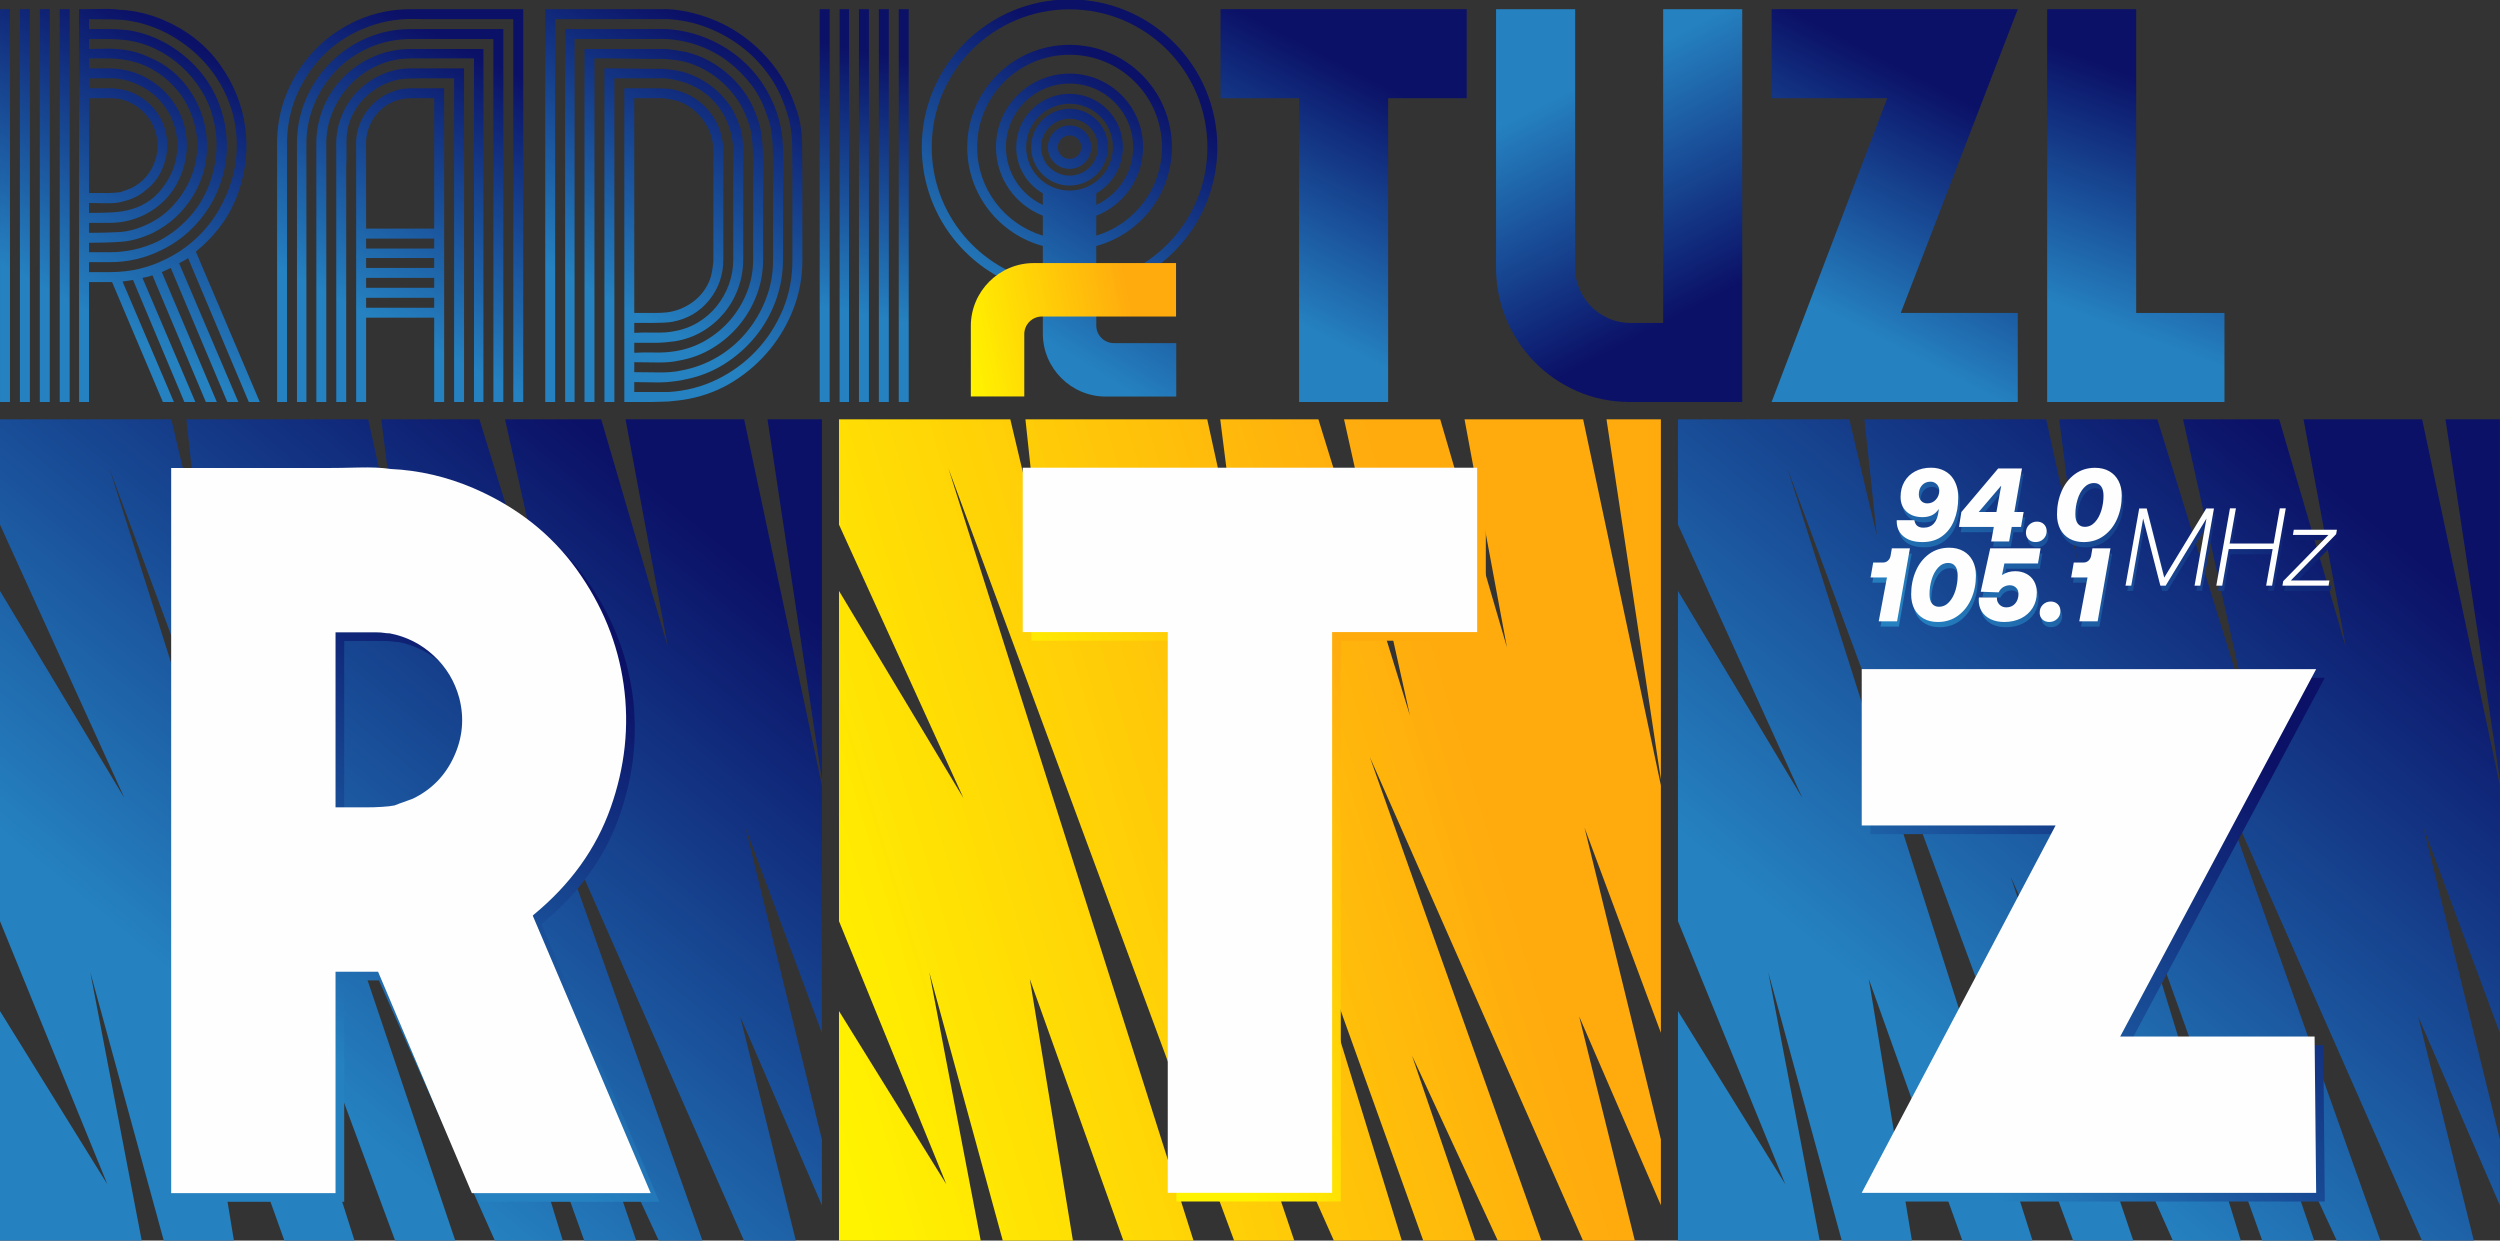 <?xml version="1.0" encoding="UTF-8"?>
<!DOCTYPE svg PUBLIC "-//W3C//DTD SVG 1.1//EN" "http://www.w3.org/Graphics/SVG/1.1/DTD/svg11.dtd">
<!-- Creator: CorelDRAW -->
<svg xmlns="http://www.w3.org/2000/svg" xml:space="preserve" width="800px" height="397px" style="shape-rendering:geometricPrecision; text-rendering:geometricPrecision; image-rendering:optimizeQuality; fill-rule:evenodd; clip-rule:evenodd"
viewBox="0 0 800 397"
 xmlns:xlink="http://www.w3.org/1999/xlink">
 <rect x="0" y="0" width="800" height="397" fill="#333333" stroke="none"/>
 <defs>
  <style type="text/css">
   <![CDATA[
    .fil6 {fill:#FEFEFE}
    .fil18 {fill:#FEFEFE}
    .fil5 {fill:#FEFEFE;fill-rule:nonzero}
    .fil20 {fill:#FEFEFE;fill-rule:nonzero}
    .fil17 {fill:url(#id0)}
    .fil12 {fill:url(#id1)}
    .fil2 {fill:url(#id2)}
    .fil15 {fill:url(#id3)}
    .fil7 {fill:url(#id4)}
    .fil14 {fill:url(#id5)}
    .fil16 {fill:url(#id6)}
    .fil4 {fill:url(#id7)}
    .fil0 {fill:url(#id8)}
    .fil3 {fill:url(#id9)}
    .fil19 {fill:url(#id10);fill-rule:nonzero}
    .fil11 {fill:url(#id11);fill-rule:nonzero}
    .fil1 {fill:url(#id12);fill-rule:nonzero}
    .fil8 {fill:url(#id13);fill-rule:nonzero}
    .fil10 {fill:url(#id14);fill-rule:nonzero}
    .fil13 {fill:url(#id15);fill-rule:nonzero}
    .fil9 {fill:url(#id16);fill-rule:nonzero}
   ]]>
  </style>
  <linearGradient id="id0" gradientUnits="userSpaceOnUse" x1="730.244" y1="249.466" x2="612.21" y2="351.915">
   <stop offset="0" style="stop-color:#0B1167"/>
   <stop offset="1" style="stop-color:#2581C0"/>
  </linearGradient>
  <linearGradient id="id1" gradientUnits="userSpaceOnUse" x1="364.084" y1="109.089" x2="310.254" y2="119.625">
   <stop offset="0" style="stop-color:#FFAB0E"/>
   <stop offset="1" style="stop-color:#FFF300"/>
  </linearGradient>
  <linearGradient id="id2" gradientUnits="userSpaceOnUse" xlink:href="#id1" x1="483.913" y1="287.183" x2="265.352" y2="353.006">
  </linearGradient>
  <linearGradient id="id3" gradientUnits="userSpaceOnUse" xlink:href="#id0" x1="697.011" y1="29.715" x2="669.906" y2="101.862">
  </linearGradient>
  <linearGradient id="id4" gradientUnits="userSpaceOnUse" xlink:href="#id0" x1="364.696" y1="27.123" x2="319.814" y2="99.586">
  </linearGradient>
  <linearGradient id="id5" gradientUnits="userSpaceOnUse" xlink:href="#id0" x1="448.423" y1="30.387" x2="411.492" y2="101.19">
  </linearGradient>
  <linearGradient id="id6" gradientUnits="userSpaceOnUse" xlink:href="#id0" x1="624.767" y1="30.387" x2="587.837" y2="101.19">
  </linearGradient>
  <linearGradient id="id7" gradientUnits="userSpaceOnUse" xlink:href="#id0" x1="760.074" y1="167.189" x2="620.215" y2="335.218">
  </linearGradient>
  <linearGradient id="id8" gradientUnits="userSpaceOnUse" xlink:href="#id0" x1="223.114" y1="167.19" x2="83.26" y2="335.216">
  </linearGradient>
  <linearGradient id="id9" gradientUnits="userSpaceOnUse" xlink:href="#id1" x1="448.673" y1="246.391" x2="356.835" y2="290.528">
  </linearGradient>
  <linearGradient id="id10" gradientUnits="userSpaceOnUse" xlink:href="#id0" x1="710.035" y1="131.879" x2="637.514" y2="220.173">
  </linearGradient>
  <linearGradient id="id11" gradientUnits="userSpaceOnUse" xlink:href="#id0" x1="286.587" y1="18.028" x2="271.18" y2="99.695">
  </linearGradient>
  <linearGradient id="id12" gradientUnits="userSpaceOnUse" xlink:href="#id0" x1="170.385" y1="202.777" x2="98.169" y2="334.073">
  </linearGradient>
  <linearGradient id="id13" gradientUnits="userSpaceOnUse" xlink:href="#id0" x1="70.418" y1="18.811" x2="26.426" y2="98.798">
  </linearGradient>
  <linearGradient id="id14" gradientUnits="userSpaceOnUse" xlink:href="#id0" x1="244.159" y1="18.934" x2="200.645" y2="98.789">
  </linearGradient>
  <linearGradient id="id15" gradientUnits="userSpaceOnUse" xlink:href="#id0" x1="536.548" y1="101.202" x2="499.599" y2="30.376">
  </linearGradient>
  <linearGradient id="id16" gradientUnits="userSpaceOnUse" xlink:href="#id0" x1="155.288" y1="19.082" x2="113.786" y2="98.641">
  </linearGradient>
 </defs>
 <g id="Layer_x0020_1">
  <g id="_451970432">
   <path id="_450755688" class="fil0" d="M-0.001 397.193l0 -73.651 34.355 55.43 -34.355 -84.196 0 -105.685 39.826 66.302 -39.826 -87.507 0 -33.702 54.822 0 8.818 37.213 -3.982 -37.213 58.176 0 9.847 44.936 -5.683 -44.936 31.408 0 29.308 94.818 -21.097 -94.818 30.774 0 21.351 72.969 -13.57 -72.969 37.955 0 24.881 117.148 0 79.179 -24.445 -65.672 24.445 99.795 0 21.06 -26.16 -60.454 17.87 71.952 -16.552 0 -68.325 -154.996 55.008 154.996 -13.948 0 -27.544 -59.414 20.309 59.414 -16.63 0 -47.769 -133.11 40.891 133.11 -21.71 0 -52.006 -116.698 39.311 116.698 -19.241 0 -91.514 -247.358 78.514 247.358 -22.441 0 -30.005 -83.873 13.827 83.873 -22.434 0 -23.576 -86.125 16.507 86.125 -45.39 0zm245.6 -263.008l17.408 0 0 115.299 -17.408 -115.299z"/>
   <path id="_450754368" class="fil1" d="M110.145 261.127l4.332 0 5.258 0c1.856,0 3.605,-0.046 5.259,-0.156 1.649,-0.098 2.987,-0.253 4.023,-0.461 1.028,-0.413 2.011,-0.775 2.937,-1.084 0.93,-0.311 1.905,-0.667 2.941,-1.082 5.98,-2.887 10.363,-7.372 13.148,-13.459 2.785,-6.083 3.351,-12.321 1.703,-18.718 -1.447,-5.36 -4.179,-9.901 -8.2,-13.613 -4.02,-3.712 -8.714,-6.083 -14.078,-7.116 -0.618,0 -1.237,-0.048 -1.857,-0.155 -0.618,-0.102 -1.343,-0.154 -2.165,-0.154l-13.303 0 0 55.997zm43.623 123.447l-30.011 -70.85 -13.612 0 0 70.85 -5.88 0 -46.716 0 0 -232.041 46.716 0 3.093 0c2.679,0 6.083,-0.046 10.21,-0.156 4.126,-0.099 7.527,0.054 10.212,0.467 9.073,0.415 17.942,2.474 26.608,6.187 13.815,5.983 24.799,14.649 32.95,25.989 8.143,11.347 13.147,23.619 15.004,36.817 1.856,13.202 0.464,26.35 -4.178,39.445 -4.642,13.102 -12.837,24.496 -24.596,34.187l-0.309 0.311 37.747 88.794 -57.237 0z"/>
   <path id="_450754944" class="fil2" d="M268.478 397.193l0 -73.651 34.355 55.43 -34.355 -84.196 0 -105.685 39.826 66.302 -39.826 -87.507 0 -33.702 54.822 0 8.818 37.213 -3.982 -37.213 58.176 0 9.847 44.936 -5.683 -44.936 31.408 0 29.308 94.818 -21.097 -94.818 30.775 0 21.35 72.969 -13.57 -72.969 37.955 0 24.881 117.148 0 79.178 -24.445 -65.671 24.445 99.795 0 21.06 -26.16 -60.455 17.87 71.953 -16.552 0 -68.325 -154.996 55.008 154.996 -13.948 0 -27.544 -59.414 20.309 59.414 -16.63 0 -47.769 -133.112 40.891 133.112 -21.71 0 -52.006 -116.698 39.312 116.698 -19.243 0 -91.514 -247.358 78.514 247.358 -22.441 0 -30.005 -83.873 13.827 83.873 -22.434 0 -23.576 -86.125 16.508 86.125 -45.391 0zm245.6 -263.008l17.408 0 0 115.299 -17.408 -115.299z"/>
   <polygon id="_450754536" class="fil3" points="376.456,384.48 429.053,384.48 429.053,205.035 475.461,205.035 475.461,152.439 330.048,152.439 330.048,205.035 376.456,205.035 "/>
   <path id="_450754680" class="fil4" d="M536.953 397.193l0 -73.651 34.355 55.43 -34.355 -84.196 0 -105.685 39.826 66.301 -39.826 -87.507 0 -33.7 54.822 0 8.818 37.212 -3.98 -37.212 58.176 0 9.846 44.936 -5.683 -44.936 31.409 0 29.307 94.817 -21.097 -94.817 30.775 0 21.35 72.969 -13.57 -72.969 37.956 0 24.88 117.147 0 79.179 -24.445 -65.672 24.445 99.796 0 21.06 -26.16 -60.455 17.871 71.953 -16.553 0 -68.325 -154.996 55.009 154.996 -13.948 0 -27.544 -59.414 20.308 59.414 -16.629 0 -47.769 -133.112 40.89 133.112 -21.709 0 -52.008 -116.699 39.312 116.699 -19.241 0 -91.514 -247.358 78.514 247.358 -22.442 0 -30.005 -83.873 13.827 83.873 -22.433 0 -23.576 -86.125 16.507 86.125 -45.391 0zm245.6 -263.008l17.408 0 0 115.299 -17.408 -115.299z"/>
   <path id="_450754704" class="fil5" d="M107.373 258.355l4.331 0 5.259 0c1.856,0 3.605,-0.046 5.259,-0.156 1.649,-0.098 2.987,-0.253 4.023,-0.461 1.028,-0.413 2.011,-0.776 2.937,-1.084 0.93,-0.311 1.905,-0.667 2.941,-1.082 5.98,-2.887 10.363,-7.372 13.148,-13.459 2.785,-6.083 3.35,-12.321 1.703,-18.718 -1.447,-5.36 -4.179,-9.901 -8.2,-13.613 -4.02,-3.712 -8.715,-6.083 -14.078,-7.116 -0.618,0 -1.237,-0.048 -1.858,-0.155 -0.617,-0.103 -1.342,-0.155 -2.164,-0.155l-13.303 0 0 55.998zm43.623 123.447l-30.012 -70.85 -13.611 0 0 70.85 -5.88 0 -46.717 0 0 -232.041 46.717 0 3.093 0c2.679,0 6.083,-0.047 10.21,-0.156 4.124,-0.099 7.527,0.053 10.211,0.467 9.074,0.415 17.943,2.474 26.608,6.187 13.817,5.983 24.8,14.648 32.95,25.989 8.143,11.347 13.147,23.617 15.005,36.816 1.856,13.204 0.464,26.352 -4.178,39.447 -4.642,13.102 -12.839,24.496 -24.596,34.187l-0.311 0.311 37.747 88.794 -57.236 0z"/>
   <polygon id="_450754608" class="fil6" points="373.684,381.708 426.28,381.708 426.28,202.263 472.689,202.263 472.689,149.667 327.276,149.667 327.276,202.263 373.684,202.263 "/>
   <g>
    <path id="_451954480" class="fil7" d="M350.807 93.613c22.036,-4.025 38.736,-23.322 38.736,-46.519 0,-26.118 -21.168,-47.288 -47.288,-47.288 -26.115,0 -47.288,21.17 -47.288,47.288 0,23.199 16.704,42.496 38.74,46.519l0 13.155c0,11.074 9.058,20.134 20.13,20.134l22.563 0 0 -17.105 -19.956 0c-3.098,0 -5.636,-2.531 -5.636,-5.632l0 -10.553zm-17.1 -14.897l0 11.653c-20.268,-3.979 -35.556,-21.84 -35.556,-43.275 0,-24.358 19.746,-44.106 44.104,-44.106 24.363,0 44.108,19.748 44.108,44.106 0,21.432 -15.289,39.291 -35.556,43.272l0 -11.653c13.936,-3.763 24.196,-16.495 24.196,-31.619 0,-18.084 -14.662,-32.748 -32.748,-32.748 -18.084,0 -32.744,14.665 -32.744,32.748 0,15.126 10.258,27.859 24.196,31.622zm17.1 -9.689l0 6.374c12.161,-3.667 21.014,-14.949 21.014,-28.308 0,-16.329 -13.236,-29.567 -29.567,-29.567 -16.326,0 -29.562,13.238 -29.562,29.567 0,13.358 8.856,24.643 21.014,28.31l0 -6.377c-8.771,-3.424 -14.986,-11.952 -14.986,-21.933 0,-12.996 10.54,-23.536 23.534,-23.536 12.996,0 23.538,10.54 23.538,23.536 0,9.979 -6.217,18.509 -14.986,21.933zm0 -7.157l0 3.697c6.969,-3.232 11.802,-10.286 11.802,-18.473 0,-11.241 -9.111,-20.352 -20.354,-20.352 -11.236,0 -20.352,9.111 -20.352,20.352 0,8.186 4.835,15.243 11.804,18.473l0 -3.697c-5.095,-2.954 -8.52,-8.464 -8.52,-14.773 0,-9.431 7.644,-17.073 17.068,-17.073 9.429,0 17.07,7.644 17.07,17.073 0,6.309 -3.425,11.822 -8.518,14.773zm-8.552 -28.662c7.671,0 13.889,6.217 13.889,13.889 0,7.669 -6.217,13.884 -13.889,13.884 -7.667,0 -13.886,-6.215 -13.886,-13.884 0,-7.671 6.22,-13.889 13.886,-13.889zm0 1.598c6.788,0 12.291,5.504 12.291,12.288 0,6.783 -5.503,12.286 -12.291,12.286 -6.784,0 -12.286,-5.503 -12.286,-12.286 0,-6.784 5.502,-12.288 12.286,-12.288zm0 3.184c5.029,0 9.104,4.077 9.104,9.104 0,5.028 -4.075,9.103 -9.104,9.103 -5.029,0 -9.102,-4.075 -9.102,-9.103 0,-5.027 4.072,-9.104 9.102,-9.104zm0 2.159c3.836,0 6.945,3.111 6.945,6.945 0,3.834 -3.109,6.945 -6.945,6.945 -3.834,0 -6.943,-3.111 -6.943,-6.945 0,-3.834 3.109,-6.945 6.943,-6.945zm0 3.184c2.079,0 3.763,1.684 3.763,3.761 0,2.079 -1.684,3.761 -3.763,3.761 -2.074,0 -3.761,-1.682 -3.761,-3.761 0,-2.076 1.687,-3.761 3.761,-3.761z"/>
    <path id="_451954456" class="fil8" d="M28.494 61.766l2.347 0 2.849 0c1.005,0 1.954,-0.025 2.85,-0.084 0.893,-0.054 1.618,-0.138 2.179,-0.25 0.556,-0.223 1.089,-0.419 1.591,-0.587 0.503,-0.168 1.032,-0.361 1.593,-0.587 3.239,-1.564 5.614,-3.992 7.122,-7.29 1.509,-3.295 1.815,-6.676 0.922,-10.14 -0.783,-2.904 -2.263,-5.363 -4.442,-7.375 -2.178,-2.011 -4.721,-3.295 -7.625,-3.855 -0.335,0 -0.671,-0.026 -1.006,-0.084 -0.334,-0.056 -0.728,-0.084 -1.173,-0.084l-7.207 0 0 30.335zm0 6.37c2.57,0 5,-0.056 7.291,-0.169 2.289,-0.11 4.467,-0.474 6.536,-1.089 2.067,-0.613 4.023,-1.592 5.867,-2.933 1.844,-1.342 3.546,-3.24 5.111,-5.698 1.787,-2.792 2.876,-5.754 3.269,-8.884 0.39,-3.125 0.138,-6.142 -0.755,-9.05 -0.895,-2.906 -2.375,-5.531 -4.441,-7.878 -2.069,-2.346 -4.61,-4.189 -7.626,-5.53 -2.458,-1.115 -4.917,-1.732 -7.374,-1.844l-7.878 0 0 3.184 1.928 0 2.598 0 2.513 0c0.781,0 1.396,0.058 1.844,0.168 2.569,0.226 4.998,1.035 7.291,2.43 2.288,1.398 4.215,3.214 5.783,5.448 1.341,2.01 2.233,4.134 2.68,6.369 0.446,2.236 0.504,4.441 0.168,6.62 -0.335,2.178 -1.033,4.273 -2.094,6.285 -1.063,2.011 -2.543,3.744 -4.442,5.196 -2.01,1.789 -4.469,3.017 -7.374,3.687 -1.341,0.448 -3.13,0.644 -5.363,0.587 -2.237,-0.056 -4.08,-0.085 -5.531,-0.085l0 3.185zm0 6.369c3.575,0 6.815,-0.084 9.722,-0.253 2.903,-0.167 5.975,-1.03 9.219,-2.597 3.017,-1.449 5.614,-3.351 7.793,-5.698 2.178,-2.347 3.938,-4.944 5.28,-7.793 1.341,-2.85 2.178,-5.867 2.513,-9.051 0.335,-3.184 0.054,-6.34 -0.839,-9.469 -1.341,-5.251 -4.022,-9.748 -8.043,-13.493 -4.024,-3.742 -8.661,-6.06 -13.912,-6.956 -2.01,-0.334 -3.996,-0.502 -5.949,-0.502l-5.783 0 0 3.184 7.543 0c0.557,0.112 1.061,0.168 1.508,0.168 0.445,0 0.893,0.057 1.341,0.168 3.575,0.56 6.898,1.872 9.972,3.938 3.072,2.069 5.557,4.668 7.459,7.794 1.563,2.571 2.597,5.308 3.1,8.211 0.503,2.908 0.503,5.783 0,8.633 -0.503,2.848 -1.482,5.588 -2.933,8.212 -1.453,2.627 -3.353,4.889 -5.699,6.788 -2.907,2.347 -6.201,3.967 -9.888,4.86 -1.789,0.449 -3.855,0.671 -6.202,0.671l-6.201 0 0 3.184zm0 6.201l6.704 0c5.251,0 10.279,-1.115 15.085,-3.352 3.574,-1.786 6.73,-4.107 9.469,-6.954 2.737,-2.85 4.886,-6.034 6.452,-9.554 1.564,-3.52 2.541,-7.233 2.934,-11.145 0.389,-3.911 0.084,-7.821 -0.922,-11.733 -0.783,-3.239 -2.069,-6.285 -3.855,-9.133 -1.788,-2.849 -3.912,-5.389 -6.369,-7.626 -2.459,-2.233 -5.196,-4.076 -8.213,-5.53 -3.017,-1.452 -6.201,-2.402 -9.553,-2.85 -1.9,-0.223 -3.854,-0.334 -5.867,-0.334l-5.865 0 0 3.184c1.006,0 2.486,-0.026 4.442,-0.084 1.952,-0.056 3.378,-0.027 4.273,0.084 3.687,0.224 7.094,1.063 10.225,2.513 5.584,2.237 10.082,5.923 13.491,11.061 3.407,5.141 5.167,10.672 5.28,16.593 0.222,6.034 -1.257,11.648 -4.442,16.843 -3.184,5.196 -7.457,9.135 -12.821,11.817 -3.576,1.676 -6.928,2.627 -10.056,2.849 -3.13,0.226 -6.594,0.335 -10.391,0.335l0 3.017zm0 6.37l6.704 0c6.48,0 12.458,-1.397 17.933,-4.191 3.463,-1.676 6.621,-3.826 9.471,-6.452 2.849,-2.624 5.25,-5.587 7.206,-8.883 1.954,-3.294 3.462,-6.814 4.525,-10.559 1.061,-3.742 1.534,-7.567 1.424,-11.48 -0.112,-4.804 -1.062,-9.385 -2.849,-13.743 -1.788,-4.357 -4.247,-8.267 -7.374,-11.732 -3.13,-3.462 -6.763,-6.369 -10.895,-8.715 -4.135,-2.347 -8.606,-3.911 -13.408,-4.693 -1.119,-0.223 -2.794,-0.361 -5.028,-0.419 -2.237,-0.056 -4.806,-0.084 -7.71,-0.084l0 3.185 6.536 0c2.121,0 4.413,0.168 6.873,0.502 4.245,0.783 8.211,2.263 11.9,4.441 3.686,2.18 6.926,4.86 9.72,8.044 2.791,3.184 4.97,6.789 6.536,10.811 1.563,4.023 2.401,8.213 2.513,12.57 0.11,3.576 -0.308,7.097 -1.257,10.558 -0.95,3.465 -2.346,6.704 -4.189,9.722 -1.845,3.017 -4.081,5.728 -6.704,8.128 -2.627,2.405 -5.559,4.387 -8.799,5.95 -5.14,2.571 -10.617,3.854 -16.426,3.854l-6.704 0 0 3.185zm34.358 -6.705l-0.168 0.168 20.447 48.102 -3.52 0 -19.441 -46.09c-0.226,0.226 -0.644,0.503 -1.258,0.837 -0.615,0.337 -1.147,0.615 -1.591,0.839l18.938 44.414 -3.52 0 -18.1 -42.905 -2.849 1.341 17.597 41.564 -3.52 0 -17.095 -40.559c-0.56,0.226 -1.089,0.392 -1.592,0.502 -0.503,0.113 -1.033,0.227 -1.592,0.337l16.928 39.721 -3.52 0 -16.424 -39.052c-0.56,0.115 -1.119,0.197 -1.676,0.253 -0.561,0.058 -1.119,0.141 -1.676,0.252l16.424 38.548 -3.52 0 -16.257 -38.38 -7.375 0 0 38.38 -3.184 0 0 -125.701 1.676 0c1.45,0 3.295,-0.025 5.531,-0.083 2.233,-0.054 4.077,0.028 5.531,0.252 4.916,0.224 9.72,1.341 14.413,3.352 7.485,3.242 13.435,7.935 17.85,14.078 4.411,6.148 7.123,12.796 8.128,19.945 1.005,7.152 0.252,14.275 -2.263,21.369 -2.515,7.097 -6.954,13.27 -13.324,18.52zm-40.559 -77.432l0 125.701 -3.184 0 0 -125.701 3.184 0zm-3.184 0zm-3.184 0l0 125.701 -3.184 0 0 -125.701 3.184 0zm-3.184 0zm-3.185 0l0 125.701 -3.184 0 0 -125.701 3.184 0zm-3.184 0zm-3.184 0l0 125.701 -3.184 0 0 -125.701 3.184 0z"/>
    <path id="_451954360" class="fil9" d="M138.943 73.162l0 -41.732 -7.375 0c-2.124,0 -4.081,0.393 -5.867,1.174 -1.788,0.782 -3.352,1.9 -4.693,3.351 -1.342,1.454 -2.347,3.13 -3.017,5.029 -0.67,1.9 -0.951,3.854 -0.839,5.865l0 26.313 21.789 0zm0 6.37l0 -3.185 -21.789 0 0 3.185 21.789 0zm0 6.201l0 -3.184 -21.789 0 0 3.184 21.789 0zm0 6.37l0 -3.184 -21.789 0 0 3.184 21.789 0zm0 6.369l0 -3.184 -21.789 0 0 3.184 21.789 0zm3.184 -70.225l0 100.393 -3.184 0 0 -26.983 -21.789 0 0 26.983 -3.184 0 0 -81.789c-0.112,-2.569 0.278,-4.97 1.173,-7.207 0.894,-2.233 2.122,-4.189 3.687,-5.867 1.564,-1.675 3.462,-3.017 5.699,-4.022 2.233,-1.005 4.58,-1.508 7.039,-1.508l10.559 0zm6.369 -6.369l0 106.761 -3.184 0 0 -103.577 -10.727 0c-1.341,0 -2.739,0.03 -4.189,0.084 -1.454,0.057 -2.794,0.25 -4.023,0.587 -3.242,0.895 -6.117,2.43 -8.632,4.609 -2.513,2.179 -4.387,4.834 -5.614,7.962 -0.896,2.235 -1.316,4.775 -1.258,7.624 0.056,2.85 0.026,5.506 -0.084,7.962l0 74.75 -3.184 0 0 -81.789c-0.112,-3.352 0.445,-6.562 1.676,-9.637 1.228,-3.072 2.933,-5.725 5.112,-7.961 2.178,-2.235 4.748,-4.024 7.709,-5.363 2.96,-1.341 6.118,-2.011 9.47,-2.011l16.928 0zm6.201 -6.202l0 112.963 -3.017 0 0 -109.945 -20.112 0c-3.8,0 -7.375,0.754 -10.726,2.263 -3.353,1.507 -6.26,3.548 -8.715,6.117 -2.459,2.572 -4.387,5.559 -5.783,8.966 -1.4,3.41 -2.04,7.013 -1.928,10.811l0 81.789 -3.184 0 0 -81.789c-0.112,-4.245 0.586,-8.267 2.095,-12.067 1.507,-3.797 3.658,-7.123 6.452,-9.972 2.791,-2.849 6.059,-5.083 9.804,-6.704 3.742,-1.618 7.736,-2.431 11.983,-2.431l23.128 0zm6.369 -6.369l0 119.332 -3.184 0 0 -116.147 -26.313 0c-4.693,0 -9.109,0.895 -13.24,2.681 -4.136,1.789 -7.71,4.248 -10.727,7.376 -3.018,3.129 -5.392,6.788 -7.123,10.977 -1.733,4.191 -2.542,8.632 -2.431,13.324l0 81.789 -3.017 0 0 -81.789c-0.112,-5.138 0.754,-9.973 2.598,-14.497 1.844,-4.525 4.441,-8.519 7.794,-11.983 3.351,-3.462 7.261,-6.172 11.731,-8.13 4.468,-1.954 9.273,-2.933 14.414,-2.933l29.497 0zm6.37 -6.369l0 125.7 -3.185 0 0 -122.516 -29.665 0c-5.924,-0.335 -11.509,0.476 -16.76,2.431 -5.254,1.956 -9.804,4.776 -13.659,8.464 -3.855,3.687 -6.9,8.101 -9.135,13.24 -2.236,5.14 -3.296,10.671 -3.184,16.592l0 81.789 -3.184 0 0 -81.789c-0.112,-6.033 0.921,-11.704 3.1,-17.012 2.179,-5.306 5.223,-9.972 9.135,-13.995 3.909,-4.022 8.49,-7.178 13.743,-9.469 5.25,-2.289 10.893,-3.436 16.928,-3.436l35.867 0z"/>
    <path id="_451954192" class="fil10" d="M202.965 100.146l2.43 0 3.353 0c1.173,0 2.263,-0.025 3.268,-0.083 1.006,-0.054 1.785,-0.138 2.346,-0.252 2.457,-0.445 4.748,-1.396 6.873,-2.849 2.12,-1.452 3.797,-3.295 5.027,-5.531 0.67,-1.228 1.146,-2.486 1.426,-3.771 0.276,-1.283 0.472,-2.598 0.586,-3.938l0 -35.365c0,-3.574 -1.033,-6.814 -3.102,-9.72 -2.068,-2.904 -4.721,-4.971 -7.959,-6.201 -1.454,-0.445 -3.13,-0.781 -5.028,-1.006l-9.219 0 0 68.716zm-28.492 -97.209l3.52 0 7.29 0 9.219 0 9.135 0 7.037 0 3.019 0c2.232,0.113 4.467,0.42 6.703,0.922 2.233,0.504 4.414,1.148 6.536,1.928 6.37,2.347 11.983,5.979 16.844,10.895 4.863,4.918 8.408,10.616 10.644,17.094 1.452,3.689 2.204,7.768 2.263,12.235 0.054,4.47 0.083,8.661 0.083,12.57l0 24.638c0,5.363 -0.922,10.474 -2.765,15.335 -1.843,4.86 -4.385,9.275 -7.625,13.24 -3.241,3.967 -7.068,7.349 -11.482,10.141 -4.416,2.793 -9.247,4.691 -14.498,5.698 -1.117,0.224 -2.179,0.393 -3.183,0.503 -1.006,0.111 -2.069,0.224 -3.185,0.335 -0.448,0 -1.201,0.027 -2.263,0.083 -1.062,0.058 -2.152,0.084 -3.268,0.084l-3.183 0 -2.347 0 -3.185 0 0 -100.393 9.386 0c1.23,0 2.456,0.03 3.689,0.084 1.227,0.058 2.456,0.252 3.685,0.587 4.469,1.231 8.073,3.632 10.812,7.207 2.737,3.576 4.107,7.655 4.107,12.234l0 34.694c0,4.918 -1.509,9.246 -4.527,12.989 -3.017,3.744 -6.983,6.063 -11.898,6.956 -0.671,0.113 -1.538,0.197 -2.598,0.252 -1.063,0.058 -2.179,0.084 -3.352,0.084l-3.436 0 -2.681 0 0 3.184c1.564,-0.11 3.687,-0.138 6.369,-0.084 2.682,0.058 4.748,-0.084 6.202,-0.419 2.791,-0.445 5.362,-1.367 7.71,-2.765 2.346,-1.396 4.356,-3.126 6.031,-5.196 1.677,-2.066 2.989,-4.384 3.94,-6.956 0.948,-2.569 1.424,-5.251 1.424,-8.044l0 -34.694c0,-2.568 -0.418,-5.082 -1.257,-7.541 -0.839,-2.457 -2.013,-4.693 -3.52,-6.704 -1.508,-2.011 -3.325,-3.715 -5.446,-5.112 -2.126,-1.396 -4.47,-2.431 -7.039,-3.1 -1.789,-0.446 -3.411,-0.725 -4.861,-0.839l-2.765 0 -5.027 0 -5.198 0 -2.932 0 0 103.577 -3.185 0 0 -106.761 3.437 0c1.952,0 4.077,0.028 6.369,0.084 2.288,0.057 4.383,0.083 6.285,0.083l3.184 0c0.893,0.113 1.787,0.226 2.682,0.337 0.892,0.112 1.786,0.28 2.681,0.503 4.244,1.117 8.044,3.184 11.398,6.201 3.351,3.017 5.696,6.593 7.038,10.726 0.556,1.232 0.921,2.655 1.089,4.274 0.169,1.62 0.253,3.296 0.253,5.027l0 5.029 0 4.441 0 24.47c0,3.13 -0.531,6.175 -1.592,9.135 -1.063,2.961 -2.572,5.614 -4.525,7.959 -1.957,2.348 -4.248,4.303 -6.873,5.867 -2.627,1.567 -5.559,2.627 -8.799,3.184 -0.782,0.113 -1.76,0.226 -2.932,0.337 -1.175,0.111 -2.376,0.168 -3.605,0.168l-3.521 0 -3.015 0 0 3.184c2.011,-0.111 4.191,-0.139 6.536,-0.084 2.347,0.058 4.525,-0.084 6.536,-0.42 3.574,-0.557 6.87,-1.73 9.889,-3.519 3.015,-1.786 5.64,-3.994 7.878,-6.621 2.232,-2.623 3.992,-5.584 5.277,-8.882 1.284,-3.294 1.928,-6.73 1.928,-10.307l0 -24.47 0 -4.776c0,-1.73 -0.028,-3.491 -0.084,-5.28 -0.058,-1.786 -0.196,-3.52 -0.418,-5.196 -0.226,-1.676 -0.615,-3.184 -1.174,-4.525 -1.565,-4.693 -4.191,-8.741 -7.876,-12.151 -3.687,-3.407 -7.878,-5.725 -12.572,-6.954 -1.005,-0.223 -2.011,-0.391 -3.015,-0.503 -1.005,-0.111 -2.013,-0.223 -3.017,-0.337l-4.191 0c-2.124,0 -4.442,-0.026 -6.957,-0.083 -2.513,-0.056 -4.889,-0.084 -7.121,-0.084l-4.359 0 0 109.945 -3.184 0 0 -112.963 4.61 0 8.546 0 8.465 0 4.358 0c2.346,0.226 4.579,0.561 6.703,1.006 5.251,1.341 9.914,3.913 13.995,7.709 4.077,3.801 6.956,8.27 8.632,13.409 0.556,1.453 0.976,3.073 1.256,4.859 0.279,1.789 0.446,3.604 0.504,5.447 0.056,1.845 0.084,3.661 0.084,5.447l0 5.028 0 24.47c0,3.912 -0.672,7.655 -2.011,11.229 -1.341,3.578 -3.214,6.817 -5.614,9.722 -2.405,2.907 -5.254,5.363 -8.548,7.374 -3.299,2.011 -6.901,3.352 -10.811,4.023 -1.902,0.448 -4.273,0.645 -7.123,0.587 -2.849,-0.056 -5.225,-0.084 -7.123,-0.084l0 3.184c2.12,0 4.635,0.028 7.541,0.084 2.904,0.058 5.365,-0.139 7.375,-0.587 4.245,-0.781 8.154,-2.233 11.733,-4.358 3.575,-2.121 6.674,-4.776 9.3,-7.961 2.626,-3.184 4.693,-6.73 6.202,-10.642 1.509,-3.911 2.262,-7.988 2.262,-12.235l0 -24.806 0 -5.362c0,-1.899 -0.028,-3.797 -0.084,-5.699 -0.056,-1.899 -0.226,-3.771 -0.502,-5.615 -0.28,-1.844 -0.754,-3.546 -1.424,-5.112 -1.119,-3.574 -2.766,-6.788 -4.944,-9.637 -2.179,-2.85 -4.667,-5.335 -7.459,-7.457 -2.794,-2.122 -5.867,-3.798 -9.217,-5.029 -3.353,-1.228 -6.873,-1.954 -10.558,-2.179l-29.332 0 0 116.147 -3.017 0 0 -119.332 32.515 0c5.138,0.335 9.973,1.566 14.498,3.686 4.524,2.126 8.463,4.919 11.816,8.381 3.351,3.464 6.005,7.517 7.959,12.151 1.955,4.637 2.934,9.582 2.934,14.832l0 34.694c0,4.583 -0.783,8.995 -2.346,13.24 -1.567,4.248 -3.746,8.073 -6.539,11.482 -2.793,3.409 -6.09,6.313 -9.886,8.714 -3.802,2.405 -7.991,4.051 -12.57,4.944 -0.896,0.226 -1.819,0.393 -2.766,0.504 -0.951,0.111 -1.872,0.224 -2.765,0.334 -1.566,0.112 -3.353,0.142 -5.365,0.084 -2.01,-0.056 -3.798,-0.084 -5.362,-0.084l0 3.184 2.347 0 3.183 0 3.185 0 2.178 0c5.587,-0.334 10.781,-1.677 15.588,-4.023 4.801,-2.346 8.992,-5.419 12.569,-9.219 3.575,-3.796 6.394,-8.154 8.464,-13.072 2.066,-4.916 3.1,-10.223 3.1,-15.921l0 -24.638c0,-3.687 -0.03,-7.681 -0.084,-11.982 -0.057,-4.3 -0.754,-8.239 -2.094,-11.817 -1.341,-4.131 -3.268,-7.903 -5.783,-11.313 -2.515,-3.407 -5.421,-6.34 -8.715,-8.799 -3.296,-2.456 -6.931,-4.441 -10.893,-5.949 -3.969,-1.509 -8.13,-2.373 -12.487,-2.598l-2.765 0 -6.455 0 -8.296 0 -8.379 0 -6.788 0 -3.184 0 0 122.516 -3.184 0 0 -125.701z"/>
    <path id="_451953736" class="fil11" d="M290.786 2.937l0 125.701 -3.184 0 0 -125.701 3.184 0zm-3.184 0zm-3.184 0l0 125.701 -3.184 0 0 -125.701 3.184 0zm-3.183 0zm-3.184 0l0 125.701 -3.184 0 0 -125.701 3.184 0zm-3.184 0zm-3.184 0l0 125.701 -3.017 0 0 -125.701 3.017 0zm-3.018 0zm-3.184 0l0 125.701 -3.185 0 0 -125.701 3.185 0z"/>
    <path id="_451954072" class="fil12" d="M327.77 126.877l0 -19.956c0,-3.1 2.535,-5.634 5.634,-5.634l42.932 0 0 -17.104 -45.538 0c-11.072,0 -20.132,9.06 -20.132,20.131l0 22.563 17.104 0z"/>
    <path id="_451953904" class="fil13" d="M532.208 2.939l0 100.393 -10.559 0c-2.459,0 -4.806,-0.503 -7.039,-1.508 -2.236,-1.006 -4.135,-2.347 -5.699,-4.022 -1.565,-1.677 -2.793,-3.633 -3.687,-5.867 -0.895,-2.237 -1.285,-4.638 -1.172,-7.208l0 -81.788 -25.309 0 0 81.788c-0.112,6.034 0.922,11.705 3.102,17.013 2.178,5.306 5.222,9.971 9.133,13.995 3.909,4.022 8.49,7.178 13.743,9.469 5.25,2.289 10.895,3.436 16.928,3.436l35.867 0 0 -125.7 -25.308 0z"/>
    <path id="_451953808" class="fil13" d="M774.694 73.163l0 -44.917 -10.559 0c-2.459,0 -4.806,0.503 -7.039,1.508 -2.237,1.006 -4.135,2.347 -5.699,4.023 -1.565,1.676 -2.793,3.632 -3.687,5.865 -0.895,2.237 -1.285,4.638 -1.173,7.208l0 26.313 28.157 0zm-28.157 28.492l0 26.983 -25.308 0 0 -81.788c-0.112,-6.034 0.922,-11.705 3.1,-17.013 2.179,-5.306 5.223,-9.971 9.135,-13.995 3.909,-4.022 8.49,-7.178 13.743,-9.469 5.25,-2.289 10.893,-3.436 16.928,-3.436l35.867 0 0 125.7 -25.308 0 0 -26.983 -28.157 0z"/>
    <polygon id="_451954240" class="fil14" points="415.712,128.639 444.204,128.639 444.204,31.43 469.344,31.43 469.344,2.939 390.571,2.939 390.571,31.43 415.712,31.43 "/>
    <polygon id="_451953712" class="fil15" points="655.088,2.939 683.58,2.939 683.58,100.147 711.829,100.147 711.829,128.639 655.088,128.639 "/>
    <polygon id="_451954336" class="fil16" points="566.916,31.43 566.916,2.939 645.689,2.939 608.246,100.147 645.689,100.147 645.689,128.639 566.916,128.639 603.915,31.43 "/>
   </g>
   <polygon id="_451971008" class="fil17" points="598.52,266.92 598.52,216.899 743.935,216.899 681.234,334.462 743.439,334.462 743.935,384.483 598.52,384.483 660.56,266.92 "/>
   <polygon id="_451970528" class="fil18" points="595.752,264.147 595.752,214.126 741.167,214.126 678.466,331.688 740.671,331.688 741.167,381.709 595.752,381.709 657.791,264.147 "/>
   <path id="_451970216" class="fil19" d="M675.926 177.143l-5.778 0 -0.397 2.306c-0.115,0.666 -0.39,1.206 -0.836,1.612 -0.445,0.418 -0.979,0.617 -1.602,0.617l-3.137 0 -0.83 4.778 4.133 0 1.101 0 -2.636 14.055 5.872 0 4.11 -23.367zm-16.884 17.875c-0.578,-0.567 -1.326,-0.859 -2.245,-0.859 -0.974,0 -1.815,0.341 -2.493,1.006 -0.693,0.672 -1.035,1.531 -1.035,2.57 0,0.87 0.27,1.585 0.842,2.131 0.573,0.561 1.31,0.841 2.224,0.841 1.002,0 1.848,-0.335 2.525,-0.996 0.705,-0.677 1.046,-1.508 1.046,-2.51 0,-0.891 -0.287,-1.623 -0.865,-2.184zm-17.066 -13.032l10.754 0 0.83 -4.843 -16.119 0 -3.032 13.885 5.734 0.203c0.396,-0.809 0.913,-1.382 1.557,-1.744 0.633,-0.347 1.305,-0.54 2.02,-0.54 0.798,0 1.459,0.265 1.982,0.782 0.522,0.517 0.787,1.172 0.787,1.997 0,1.25 -0.363,2.278 -1.074,3.093 -0.71,0.803 -1.656,1.217 -2.833,1.217 -0.842,0 -1.569,-0.292 -2.169,-0.87 -0.6,-0.582 -0.875,-1.331 -0.836,-2.272l0 -0.033 -5.74 0c-0.05,0.132 -0.066,0.451 -0.066,0.931 0,1.32 0.319,2.492 0.964,3.549 0.644,1.039 1.584,1.865 2.817,2.46 1.239,0.605 2.708,0.907 4.397,0.907 1.976,0 3.758,-0.396 5.343,-1.166 1.574,-0.782 2.818,-1.893 3.72,-3.325 0.898,-1.436 1.343,-3.092 1.343,-4.952 0,-1.365 -0.292,-2.564 -0.886,-3.594 -0.583,-1.035 -1.409,-1.827 -2.471,-2.382 -1.051,-0.556 -2.241,-0.836 -3.583,-0.836 -1.557,0 -2.949,0.412 -4.204,1.238l0.764 -3.704zm-15.75 0.848c0.54,0.677 0.798,1.695 0.798,3.048 0,1.569 -0.226,3.11 -0.677,4.645 -0.468,1.534 -1.144,2.806 -2.053,3.802 -0.914,0.997 -2.003,1.508 -3.269,1.508 -0.935,0 -1.668,-0.341 -2.212,-1.012 -0.528,-0.666 -0.798,-1.663 -0.798,-3 0,-1.573 0.226,-3.137 0.689,-4.689 0.451,-1.54 1.139,-2.817 2.053,-3.824 0.913,-0.991 1.997,-1.496 3.268,-1.496 0.931,0 1.674,0.335 2.202,1.018zm2.62 -4.799c-1.283,-0.732 -2.79,-1.09 -4.524,-1.09 -2.471,0 -4.629,0.677 -6.477,2.03 -1.85,1.365 -3.257,3.176 -4.232,5.46 -0.985,2.283 -1.475,4.754 -1.475,7.423 0,1.827 0.358,3.406 1.057,4.728 0.704,1.325 1.689,2.339 2.972,3.053 1.277,0.716 2.784,1.068 4.518,1.068 2.444,0 4.6,-0.671 6.45,-2.02 1.838,-1.348 3.263,-3.148 4.248,-5.404 0.991,-2.262 1.486,-4.733 1.486,-7.435 0,-1.821 -0.346,-3.4 -1.051,-4.739 -0.699,-1.331 -1.689,-2.361 -2.972,-3.076zm-17.104 -0.892l-5.779 0 -0.396 2.306c-0.11,0.666 -0.385,1.206 -0.842,1.612 -0.441,0.418 -0.969,0.617 -1.596,0.617l-3.132 0 -0.841 4.778 4.143 0 1.101 0 -2.642 14.055 5.878 0 4.106 -23.367zm122.848 -5.955l-0.286 1.663 11.365 0 -14.463 14.786 -0.248 1.448 14.744 0 0.292 -1.657 -12.355 0 14.502 -14.825 0.248 -1.415 -13.798 0zm-20.433 -6.84l-4.375 24.737 1.904 0 2.08 -11.711 14.055 0 -2.08 11.711 1.899 0 4.381 -24.737 -1.916 0 -1.97 11.259 -14.082 0 2.02 -11.259 -1.916 0zm-29.046 0.033l-4.375 24.704 1.843 0 3.809 -21.496 5.498 21.496 1.7 0 13.054 -21.496 -3.808 21.496 1.833 0 4.375 -24.704 -2.471 0 -13.444 22.128 -5.602 -22.128 -2.411 0zm-12.217 -7.127c0.54,0.687 0.798,1.701 0.798,3.059 0,1.564 -0.221,3.11 -0.678,4.645 -0.462,1.53 -1.139,2.802 -2.053,3.803 -0.913,0.996 -1.997,1.496 -3.268,1.496 -0.931,0 -1.668,-0.331 -2.212,-1.002 -0.523,-0.666 -0.793,-1.668 -0.793,-3.005 0,-1.579 0.226,-3.143 0.681,-4.683 0.457,-1.547 1.146,-2.818 2.059,-3.826 0.908,-0.996 1.997,-1.502 3.263,-1.502 0.935,0 1.674,0.341 2.202,1.013zm2.624 -4.799c-1.282,-0.722 -2.79,-1.084 -4.524,-1.084 -2.471,0 -4.628,0.683 -6.477,2.03 -1.848,1.37 -3.257,3.181 -4.232,5.459 -0.985,2.284 -1.475,4.755 -1.475,7.43 0,1.821 0.358,3.4 1.057,4.727 0.699,1.316 1.69,2.334 2.972,3.048 1.277,0.716 2.779,1.074 4.519,1.074 2.443,0 4.6,-0.677 6.444,-2.026 1.844,-1.348 3.263,-3.148 4.253,-5.404 0.991,-2.262 1.481,-4.733 1.481,-7.43 0,-1.821 -0.341,-3.406 -1.051,-4.737 -0.693,-1.332 -1.69,-2.367 -2.967,-3.087zm-20.874 16.988c-0.583,-0.567 -1.326,-0.853 -2.239,-0.853 -0.974,0 -1.811,0.335 -2.498,1.002 -0.694,0.666 -1.041,1.53 -1.041,2.57 0,0.875 0.281,1.585 0.859,2.135 0.555,0.556 1.31,0.842 2.212,0.842 1.007,0 1.848,-0.341 2.537,-1.002 0.693,-0.672 1.035,-1.508 1.035,-2.504 0,-0.892 -0.292,-1.629 -0.865,-2.191zm-20.895 -3.918l7.208 -8.447 -1.535 8.447 -5.673 0zm-5.542 0l-0.771 4.772 11.15 0 -0.836 4.633 5.745 0 0.831 -4.633 2.972 0 0.836 -4.772 -2.972 0 2.438 -13.956 -7.605 0 -11.787 13.956zm-12.598 -8.563c0.677,-0.765 1.591,-1.15 2.719,-1.15 0.798,0 1.469,0.275 2.009,0.826 0.528,0.561 0.797,1.238 0.797,2.042 0,1.111 -0.363,2.074 -1.089,2.867 -0.722,0.798 -1.635,1.211 -2.752,1.211 -0.798,0 -1.447,-0.269 -1.954,-0.809 -0.495,-0.539 -0.754,-1.215 -0.754,-2.063 0,-1.183 0.346,-2.158 1.023,-2.922zm7.16 -4.639c-1.271,-0.66 -2.696,-0.985 -4.276,-0.985 -1.91,0 -3.6,0.391 -5.074,1.167 -1.469,0.781 -2.615,1.877 -3.435,3.291 -0.82,1.409 -1.232,3.038 -1.232,4.887 0,1.981 0.632,3.549 1.898,4.721 1.277,1.167 2.988,1.756 5.146,1.756 1.128,0 2.13,-0.209 2.988,-0.617 0.853,-0.418 1.585,-1.078 2.179,-1.987 0,0.22 -0.012,0.402 -0.033,0.528 -0.402,3.632 -2.009,5.443 -4.838,5.443 -0.847,0 -1.507,-0.193 -1.987,-0.567 -0.474,-0.374 -0.793,-0.996 -0.946,-1.832l-5.641 0c-0.066,2.179 0.633,3.896 2.096,5.134 1.469,1.25 3.511,1.877 6.142,1.877 2.477,0 4.563,-0.627 6.279,-1.877 1.711,-1.238 3.005,-2.944 3.869,-5.107 0.863,-2.157 1.299,-4.584 1.299,-7.303 0,-2.272 -0.496,-4.215 -1.498,-5.811 -0.693,-1.156 -1.672,-2.065 -2.939,-2.719z"/>
   <g>
    <path id="_451970192" class="fil20" d="M675.352 175.471l-5.78 0 -0.396 2.303c-0.115,0.671 -0.39,1.208 -0.833,1.617 -0.45,0.417 -0.98,0.618 -1.598,0.618l-3.142 0 -0.833 4.774 4.136 0 1.101 0 -2.639 14.05 5.874 0 4.109 -23.362zm-16.884 17.871c-0.578,-0.565 -1.323,-0.853 -2.243,-0.853 -0.973,0 -1.813,0.335 -2.497,1 -0.692,0.671 -1.035,1.531 -1.035,2.571 0,0.873 0.275,1.584 0.847,2.134 0.57,0.557 1.309,0.84 2.222,0.84 1,0 1.846,-0.335 2.531,-1 0.698,-0.671 1.041,-1.504 1.041,-2.504 0,-0.893 -0.289,-1.625 -0.866,-2.189zm-17.06 -13.031l10.749 0 0.831 -4.84 -16.119 0 -3.034 13.884 5.733 0.201c0.403,-0.806 0.92,-1.383 1.558,-1.739 0.631,-0.35 1.302,-0.537 2.021,-0.537 0.798,0 1.456,0.262 1.98,0.772 0.524,0.517 0.785,1.181 0.785,2.001 0,1.248 -0.356,2.276 -1.067,3.094 -0.712,0.806 -1.658,1.215 -2.841,1.215 -0.839,0 -1.564,-0.289 -2.161,-0.873 -0.604,-0.578 -0.879,-1.33 -0.839,-2.269l0 -0.034 -5.74 0c-0.047,0.135 -0.067,0.45 -0.067,0.933 0,1.316 0.322,2.491 0.966,3.546 0.645,1.041 1.585,1.866 2.82,2.464 1.235,0.604 2.699,0.906 4.39,0.906 1.981,0 3.759,-0.396 5.345,-1.168 1.577,-0.778 2.819,-1.893 3.719,-3.324 0.899,-1.436 1.349,-3.087 1.349,-4.954 0,-1.363 -0.295,-2.558 -0.886,-3.592 -0.591,-1.035 -1.41,-1.827 -2.471,-2.383 -1.054,-0.557 -2.249,-0.833 -3.585,-0.833 -1.558,0 -2.954,0.41 -4.202,1.235l0.764 -3.706zm-15.756 0.846c0.537,0.685 0.798,1.698 0.798,3.056 0,1.564 -0.221,3.107 -0.678,4.645 -0.463,1.531 -1.141,2.799 -2.054,3.8 -0.913,1 -2.001,1.504 -3.269,1.504 -0.933,0 -1.665,-0.335 -2.209,-1.006 -0.53,-0.665 -0.8,-1.665 -0.8,-3.001 0,-1.578 0.229,-3.142 0.685,-4.685 0.457,-1.545 1.142,-2.82 2.055,-3.827 0.913,-0.994 2,-1.498 3.269,-1.498 0.933,0 1.671,0.335 2.202,1.013zm2.626 -4.8c-1.283,-0.725 -2.793,-1.088 -4.526,-1.088 -2.47,0 -4.632,0.679 -6.478,2.035 -1.846,1.363 -3.255,3.175 -4.235,5.458 -0.98,2.282 -1.47,4.753 -1.47,7.424 0,1.826 0.356,3.404 1.054,4.727 0.705,1.323 1.693,2.336 2.974,3.054 1.276,0.712 2.78,1.068 4.519,1.068 2.444,0 4.598,-0.671 6.444,-2.021 1.846,-1.349 3.263,-3.149 4.25,-5.405 0.994,-2.262 1.485,-4.733 1.485,-7.432 0,-1.819 -0.343,-3.404 -1.048,-4.74 -0.698,-1.329 -1.693,-2.363 -2.967,-3.082zm-17.106 -0.886l-5.78 0 -0.397 2.303c-0.113,0.671 -0.389,1.208 -0.839,1.617 -0.443,0.417 -0.973,0.618 -1.598,0.618l-3.136 0 -0.839 4.774 4.142 0 1.101 0 -2.639 14.05 5.875 0 4.109 -23.362z"/>
    <path id="_451970624" class="fil20" d="M734.018 169.518l-0.285 1.661 11.366 0 -14.467 14.787 -0.249 1.448 14.752 0 0.283 -1.661 -12.352 0 14.503 -14.823 0.249 -1.413 -13.8 0zm-20.431 -6.843l-4.372 24.739 1.902 0 2.08 -11.713 14.049 0 -2.08 11.713 1.903 0 4.38 -24.739 -1.91 0 -1.974 11.258 -14.084 0 2.016 -11.258 -1.91 0zm-29.041 0.035l-4.381 24.704 1.839 0 3.806 -21.495 5.509 21.495 1.696 0 13.055 -21.495 -3.811 21.495 1.838 0 4.374 -24.704 -2.471 0 -13.446 22.127 -5.608 -22.127 -2.399 0z"/>
    <path id="_451970456" class="fil20" d="M672.325 155.586c0.536,0.685 0.798,1.698 0.798,3.054 0,1.564 -0.222,3.109 -0.678,4.645 -0.463,1.531 -1.141,2.8 -2.054,3.801 -0.914,1 -2.001,1.504 -3.27,1.504 -0.933,0 -1.664,-0.335 -2.209,-1.007 -0.53,-0.665 -0.798,-1.664 -0.798,-3.001 0,-1.577 0.228,-3.142 0.685,-4.685 0.456,-1.544 1.141,-2.819 2.054,-3.827 0.913,-0.993 2.001,-1.496 3.269,-1.496 0.933,0 1.671,0.335 2.203,1.013zm2.624 -4.8c-1.283,-0.725 -2.793,-1.088 -4.525,-1.088 -2.471,0 -4.632,0.678 -6.478,2.034 -1.846,1.363 -3.256,3.176 -4.237,5.458 -0.98,2.283 -1.47,4.754 -1.47,7.426 0,1.826 0.357,3.404 1.055,4.726 0.705,1.323 1.691,2.336 2.974,3.056 1.276,0.711 2.779,1.067 4.518,1.067 2.444,0 4.599,-0.671 6.445,-2.02 1.846,-1.35 3.262,-3.149 4.25,-5.405 0.993,-2.263 1.483,-4.733 1.483,-7.432 0,-1.82 -0.343,-3.404 -1.048,-4.74 -0.698,-1.33 -1.691,-2.363 -2.967,-3.082zm-20.878 16.984c-0.578,-0.563 -1.323,-0.853 -2.236,-0.853 -0.98,0 -1.813,0.337 -2.498,1 -0.698,0.672 -1.041,1.531 -1.041,2.571 0,0.873 0.282,1.585 0.853,2.135 0.565,0.557 1.31,0.839 2.216,0.839 1.007,0 1.853,-0.335 2.538,-0.999 0.691,-0.672 1.033,-1.505 1.033,-2.505 0,-0.893 -0.289,-1.624 -0.866,-2.189zm-20.893 -3.92l7.211 -8.446 -1.538 8.446 -5.673 0zm-5.538 0l-0.772 4.773 11.151 0 -0.839 4.639 5.739 0 0.84 -4.639 2.967 0 0.84 -4.773 -2.974 0 2.437 -13.951 -7.606 0 -11.781 13.951zm-12.601 -8.559c0.678,-0.765 1.591,-1.155 2.719,-1.155 0.798,0 1.469,0.282 2.007,0.833 0.53,0.557 0.8,1.235 0.8,2.041 0,1.108 -0.363,2.068 -1.088,2.867 -0.725,0.798 -1.638,1.208 -2.753,1.208 -0.798,0 -1.449,-0.268 -1.954,-0.806 -0.496,-0.537 -0.751,-1.222 -0.751,-2.068 0,-1.181 0.341,-2.154 1.02,-2.92zm7.162 -4.639c-1.276,-0.658 -2.699,-0.987 -4.276,-0.987 -1.913,0 -3.606,0.39 -5.075,1.169 -1.47,0.778 -2.613,1.872 -3.438,3.289 -0.819,1.409 -1.228,3.041 -1.228,4.887 0,1.98 0.631,3.552 1.9,4.72 1.269,1.168 2.98,1.759 5.143,1.759 1.128,0 2.128,-0.208 2.987,-0.618 0.853,-0.417 1.585,-1.075 2.182,-1.988 0,0.222 -0.013,0.403 -0.033,0.53 -0.403,3.632 -2.014,5.445 -4.84,5.445 -0.846,0 -1.504,-0.195 -1.988,-0.57 -0.476,-0.376 -0.791,-0.993 -0.946,-1.833l-5.64 0c-0.067,2.183 0.632,3.894 2.101,5.137 1.465,1.248 3.511,1.872 6.137,1.872 2.477,0 4.565,-0.624 6.276,-1.872 1.713,-1.243 3.008,-2.948 3.874,-5.109 0.866,-2.156 1.296,-4.585 1.296,-7.304 0,-2.269 -0.497,-4.209 -1.498,-5.807 -0.691,-1.155 -1.671,-2.061 -2.934,-2.719z"/>
   </g>
  </g>
 </g>
</svg>
